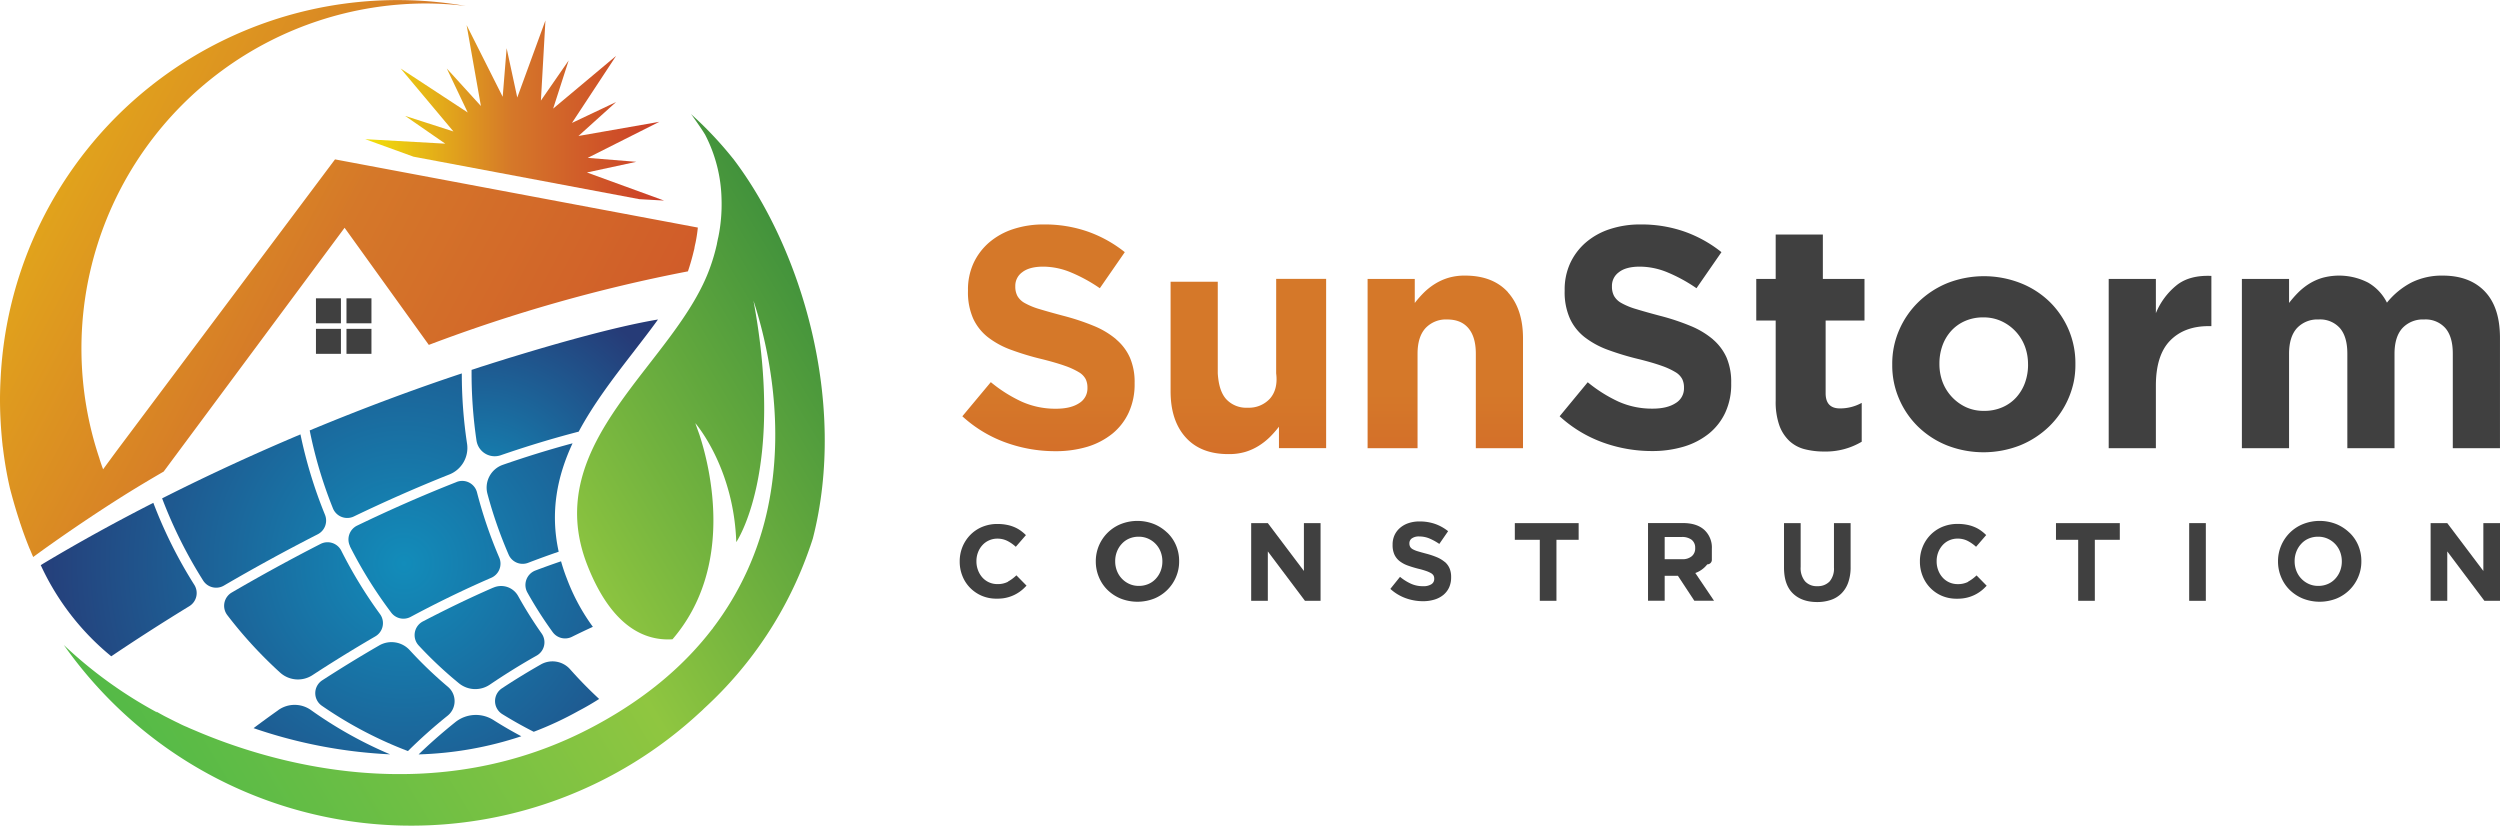 <svg xmlns="http://www.w3.org/2000/svg" xmlns:xlink="http://www.w3.org/1999/xlink" viewBox="0 0 900.85 297.52"><defs><style>.cls-1{fill:url(#linear-gradient);}.cls-2{fill:url(#linear-gradient-2);}.cls-3{fill:url(#linear-gradient-3);}.cls-4{fill:#404040;}.cls-5{fill:url(#linear-gradient-4);}.cls-6{fill:url(#linear-gradient-5);}.cls-7{fill:url(#radial-gradient);}.cls-8{fill:url(#radial-gradient-2);}.cls-9{fill:url(#radial-gradient-3);}.cls-10{fill:url(#radial-gradient-4);}.cls-11{fill:url(#radial-gradient-5);}.cls-12{fill:url(#radial-gradient-8);}.cls-13{fill:url(#radial-gradient-10);}.cls-14{fill:url(#radial-gradient-11);}.cls-15{fill:url(#radial-gradient-13);}.cls-16{fill:url(#radial-gradient-14);}.cls-17{fill:url(#radial-gradient-15);}.cls-18{fill:url(#linear-gradient-6);}.cls-19{fill:url(#linear-gradient-7);}</style><linearGradient id="linear-gradient" x1="377.82" y1="157.99" x2="377.82" y2="15.45" gradientTransform="matrix(1, 0, 0, -1, 0, 300)" gradientUnits="userSpaceOnUse"><stop offset="0" stop-color="#d57829"/><stop offset="1" stop-color="#cb3c28"/></linearGradient><linearGradient id="linear-gradient-2" x1="449.85" y1="157.26" x2="449.85" y2="11.77" xlink:href="#linear-gradient"/><linearGradient id="linear-gradient-3" x1="520.85" y1="158.04" x2="520.85" y2="14.85" xlink:href="#linear-gradient"/><linearGradient id="linear-gradient-4" x1="131.63" y1="260.18" x2="239.26" y2="260.18" gradientTransform="matrix(1, 0, 0, -1, 0, 300)" gradientUnits="userSpaceOnUse"><stop offset="0" stop-color="#f2e109"/><stop offset="0.49" stop-color="#d57829"/><stop offset="1" stop-color="#cb3c28"/></linearGradient><linearGradient id="linear-gradient-5" x1="392.1" y1="234.68" x2="-6.82" y2="-6.28" gradientTransform="matrix(1, 0, 0, -1, 0, 300)" gradientUnits="userSpaceOnUse"><stop offset="0" stop-color="#046938"/><stop offset="0.5" stop-color="#8fc640"/><stop offset="1" stop-color="#3db54a"/></linearGradient><radialGradient id="radial-gradient" cx="145.54" cy="90.65" r="128.19" gradientTransform="matrix(1, 0, 0, -1, 0, 300)" gradientUnits="userSpaceOnUse"><stop offset="0" stop-color="#128cba"/><stop offset="1" stop-color="#263b77"/></radialGradient><radialGradient id="radial-gradient-2" cx="145.54" cy="93.08" r="129.52" xlink:href="#radial-gradient"/><radialGradient id="radial-gradient-3" cx="145.54" cy="97.09" r="134.44" xlink:href="#radial-gradient"/><radialGradient id="radial-gradient-4" cx="145.54" cy="96.94" r="137.18" xlink:href="#radial-gradient"/><radialGradient id="radial-gradient-5" cx="145.1" cy="95.44" r="134.23" xlink:href="#radial-gradient"/><radialGradient id="radial-gradient-8" cx="145.22" cy="96.95" r="136.3" xlink:href="#radial-gradient"/><radialGradient id="radial-gradient-10" cx="145.52" cy="95.09" r="135.44" xlink:href="#radial-gradient"/><radialGradient id="radial-gradient-11" cx="172.49" cy="118.77" r="80.87" xlink:href="#radial-gradient"/><radialGradient id="radial-gradient-13" cx="146.71" cy="96.94" r="134.53" xlink:href="#radial-gradient"/><radialGradient id="radial-gradient-14" cx="145.57" cy="96.94" r="137.2" xlink:href="#radial-gradient"/><radialGradient id="radial-gradient-15" cx="145.54" cy="96.25" r="135.02" xlink:href="#radial-gradient"/><linearGradient id="linear-gradient-6" x1="176.31" y1="169.56" x2="181.19" y2="169.56" xlink:href="#linear-gradient-4"/><linearGradient id="linear-gradient-7" x1="-102.72" y1="301.19" x2="328.24" y2="71.58" xlink:href="#linear-gradient-4"/></defs><g id="Layer_2" data-name="Layer 2"><g id="Layer_1-2" data-name="Layer 1"><path class="cls-1" d="M402.22,122.27a30.35,30.35,0,0,0-8.07-4.83,83.72,83.72,0,0,0-10.89-3.62c-3.46-.92-6.33-1.72-8.59-2.41a25.44,25.44,0,0,1-5.36-2.18,6.78,6.78,0,0,1-2.71-2.6,7.22,7.22,0,0,1-.75-3.39V103a6,6,0,0,1,2.53-4.92c1.67-1.31,4.2-2,7.55-2A26.28,26.28,0,0,1,386,98.2a56.47,56.47,0,0,1,10.31,5.66l9-13A45.8,45.8,0,0,0,392,83.46a47,47,0,0,0-15.86-2.58,34.74,34.74,0,0,0-11.08,1.69,25.36,25.36,0,0,0-8.64,4.81,22.21,22.21,0,0,0-5.62,7.45,22.79,22.79,0,0,0-2,9.69v.33a23.36,23.36,0,0,0,1.9,10,18.32,18.32,0,0,0,5.35,6.71,31,31,0,0,0,8.41,4.54,97.5,97.5,0,0,0,11.09,3.33c3.37.85,6.11,1.65,8.24,2.41a26.84,26.84,0,0,1,5,2.3,6.38,6.38,0,0,1,2.42,2.47,6.88,6.88,0,0,1,.64,3v.23a6.18,6.18,0,0,1-3,5.44c-2,1.32-4.76,2-8.36,2a29.6,29.6,0,0,1-12.4-2.58,50.91,50.91,0,0,1-11.06-7L346.77,150a46.61,46.61,0,0,0,15.72,9.49,52.17,52.17,0,0,0,17.62,3.09A39.63,39.63,0,0,0,391.77,161a26.84,26.84,0,0,0,9.05-4.72,21.26,21.26,0,0,0,5.91-7.64,24.24,24.24,0,0,0,2.12-10.41v-.25a22.23,22.23,0,0,0-1.68-9.08,18.31,18.31,0,0,0-4.95-6.58Z"/><path class="cls-2" d="M459.85,134.53c.53,4.09-.44,7.18-2.38,9.26a10.29,10.29,0,0,1-7.91,3.12,9.79,9.79,0,0,1-7.75-3.12c-1.83-2.08-2.74-5.17-3-9.26v-33h-17V141q0,10.59,5.46,16.63t15.48,6a20.49,20.49,0,0,0,6-.8,20,20,0,0,0,4.83-2.19,23.59,23.59,0,0,0,4-3.15,38.72,38.72,0,0,0,3.28-3.73v7.72h17v-61h-18Z"/><path class="cls-3" d="M543.39,105.31q-5.46-6-15.48-6a20.49,20.49,0,0,0-6,.8,20,20,0,0,0-4.83,2.18,22.82,22.82,0,0,0-4,3.15,38.72,38.72,0,0,0-3.28,3.73V100.5h-17v61h18v-34q0-6.12,2.87-9.26a10.07,10.07,0,0,1,7.8-3.12c3.29,0,5.84,1,7.64,3.12s2.69,5.18,2.69,9.26v34h17V121.94q0-10.59-5.46-16.63Z"/><path class="cls-4" d="M617.23,122.27a30.4,30.4,0,0,0-8.08-4.83,81.76,81.76,0,0,0-10.89-3.62c-3.47-.92-6.32-1.72-8.6-2.42a25.44,25.44,0,0,1-5.36-2.18,6.79,6.79,0,0,1-2.7-2.59,7.14,7.14,0,0,1-.75-3.4V103a6,6,0,0,1,2.52-4.92q2.52-2,7.56-2A26.28,26.28,0,0,1,601,98.2a56.47,56.47,0,0,1,10.31,5.66l9-13A45.72,45.72,0,0,0,607,83.46a47,47,0,0,0-15.86-2.58,34.68,34.68,0,0,0-11.07,1.69,25.18,25.18,0,0,0-8.64,4.81,22.21,22.21,0,0,0-5.62,7.45,22.64,22.64,0,0,0-2,9.69v.3a23.24,23.24,0,0,0,1.91,10,18.13,18.13,0,0,0,5.36,6.73,31.21,31.21,0,0,0,8.42,4.55,98.43,98.43,0,0,0,11.11,3.33q5.05,1.27,8.25,2.42a26.1,26.1,0,0,1,4.89,2.26,6.41,6.41,0,0,1,2.42,2.48,6.88,6.88,0,0,1,.64,3v.24a6.15,6.15,0,0,1-3,5.42c-2,1.31-4.74,2-8.32,2a29.45,29.45,0,0,1-12.37-2.57,51.54,51.54,0,0,1-11-6.94L562,150a46.39,46.39,0,0,0,15.65,9.46,51.86,51.86,0,0,0,17.57,3.07,39.34,39.34,0,0,0,11.61-1.62,26.7,26.7,0,0,0,9-4.7,21.3,21.3,0,0,0,5.89-7.61,24.09,24.09,0,0,0,2.1-10.38v-.28a22.44,22.44,0,0,0-1.67-9.09,18.55,18.55,0,0,0-4.95-6.58Z"/><path class="cls-4" d="M656.85,84.5h-17v16h-7v15h7v28.89a25.64,25.64,0,0,0,1.29,8.82,14.54,14.54,0,0,0,3.6,5.64,12.64,12.64,0,0,0,5.5,3,27.66,27.66,0,0,0,7.13.85,25.29,25.29,0,0,0,13.48-3.53v-14a16.11,16.11,0,0,1-7.86,2c-3.42,0-5.14-1.84-5.14-5.44V115.5h14v-15h-15Z"/><path class="cls-4" d="M747.85,131.2V131a30.68,30.68,0,0,0-2.5-12.35,31.18,31.18,0,0,0-6.89-10A31.71,31.71,0,0,0,728.05,102a36.14,36.14,0,0,0-26.29,0,32.74,32.74,0,0,0-10.47,6.83,31.37,31.37,0,0,0-6.93,10.07,30.32,30.32,0,0,0-2.51,12.35v.22a30.32,30.32,0,0,0,2.51,12.35,31,31,0,0,0,6.88,10,32,32,0,0,0,10.41,6.7,36.14,36.14,0,0,0,26.29-.05,32.88,32.88,0,0,0,10.47-6.82,31.6,31.6,0,0,0,8.83-16,30.77,30.77,0,0,0,.61-6.42Zm-17.06.22a19.1,19.1,0,0,1-1.08,6.44,16,16,0,0,1-3.14,5.3,14.45,14.45,0,0,1-5,3.58,16,16,0,0,1-6.66,1.31,15.07,15.07,0,0,1-6.55-1.36,16.47,16.47,0,0,1-8.38-9.06,18.34,18.34,0,0,1-1.13-6.43V131a18.86,18.86,0,0,1,1.08-6.44,15.84,15.84,0,0,1,3.13-5.29,14.61,14.61,0,0,1,5-3.59,16,16,0,0,1,6.66-1.31,15.14,15.14,0,0,1,6.49,1.37,16.28,16.28,0,0,1,8.43,9.05,18.14,18.14,0,0,1,1.14,6.44Z"/><path class="cls-4" d="M776.85,112.84V100.5h-17v61h17V139q0-11,5.12-16.25t13.95-5.23h.93V99.42c-5.29-.23-9.5.91-12.6,3.42A25.26,25.26,0,0,0,776.85,112.84Z"/><path class="cls-4" d="M895.37,105q-5.48-5.69-15.17-5.69A24.64,24.64,0,0,0,869,101.77a27.87,27.87,0,0,0-8.89,7.29,17.12,17.12,0,0,0-6.8-7.23,22.89,22.89,0,0,0-16.43-1.72,19.59,19.59,0,0,0-4.85,2.18,22.91,22.91,0,0,0-3.93,3.15,38.52,38.52,0,0,0-3.26,3.73V100.5h-17v61h17v-34q0-6.12,2.84-9.26a10.07,10.07,0,0,1,7.83-3.12,9.51,9.51,0,0,1,7.66,3.12c1.79,2.09,2.68,5.17,2.67,9.26v34h17v-34q0-6.12,2.84-9.26a10.07,10.07,0,0,1,7.83-3.12,9.51,9.51,0,0,1,7.66,3.12c1.79,2.09,2.68,5.17,2.67,9.26v34h17V121.75q0-11.06-5.48-16.75Z"/><path class="cls-4" d="M363.18,209.65a8,8,0,0,1-3.78.82,7.18,7.18,0,0,1-5.45-2.42,8.3,8.3,0,0,1-1.54-2.61,8.74,8.74,0,0,1-.56-3.16v-.07a8.69,8.69,0,0,1,.56-3.15,7.92,7.92,0,0,1,1.56-2.58,7,7,0,0,1,2.4-1.75,7.2,7.2,0,0,1,3-.64,8,8,0,0,1,3.56.79,13.53,13.53,0,0,1,3.1,2.15l3.65-4.2a15.07,15.07,0,0,0-1.93-1.64,11.72,11.72,0,0,0-2.27-1.26,13.1,13.1,0,0,0-2.74-.82,16.91,16.91,0,0,0-3.33-.3,14.08,14.08,0,0,0-5.51,1.06,13,13,0,0,0-4.28,2.9,13.5,13.5,0,0,0-2.8,4.28,13.78,13.78,0,0,0-1,5.23v.07a13.68,13.68,0,0,0,1,5.25,12.69,12.69,0,0,0,2.79,4.26,13.21,13.21,0,0,0,4.25,2.86,13.45,13.45,0,0,0,5.32,1,17,17,0,0,0,2.14-.11,13.52,13.52,0,0,0,7.58-3.58q.49-.47,1-1l-3.65-3.72a14.75,14.75,0,0,1-3.05,2.27Z"/><path class="cls-4" d="M420.59,191.94a15,15,0,0,0-4.73-3.09,16.29,16.29,0,0,0-12,0,14.38,14.38,0,0,0-9,13.41v.08A14.41,14.41,0,0,0,396,208a13.87,13.87,0,0,0,3.09,4.59,14.9,14.9,0,0,0,4.74,3.1,16.54,16.54,0,0,0,12.07,0,14.39,14.39,0,0,0,7.86-7.77,14,14,0,0,0,1.13-5.65v-.08a14.41,14.41,0,0,0-1.11-5.65,13.69,13.69,0,0,0-3.15-4.59Zm-1.74,10.4a9.39,9.39,0,0,1-.62,3.4,8.73,8.73,0,0,1-1.74,2.8,7.8,7.8,0,0,1-2.68,1.9,8.53,8.53,0,0,1-3.42.68,8.12,8.12,0,0,1-3.44-.7,8.54,8.54,0,0,1-4.48-4.74,9.29,9.29,0,0,1-.62-3.42v-.08a9.19,9.19,0,0,1,.62-3.4,8.73,8.73,0,0,1,1.74-2.8,7.73,7.73,0,0,1,2.66-1.9,8.45,8.45,0,0,1,3.44-.68,8.18,8.18,0,0,1,3.42.7,8.51,8.51,0,0,1,4.5,4.74,9.5,9.5,0,0,1,.62,3.42Z"/><path class="cls-4" d="M469.85,205.74l-13-17.24h-6v28h6V198.7l13.38,17.8h5.62v-28h-6Z"/><path class="cls-4" d="M520.55,202.46a10.86,10.86,0,0,0-2.81-1.68,28.72,28.72,0,0,0-3.8-1.27c-1.22-.32-2.21-.6-3-.84a9.26,9.26,0,0,1-1.88-.76,2.46,2.46,0,0,1-.94-.9,2.58,2.58,0,0,1-.26-1.19v-.1a2.11,2.11,0,0,1,.89-1.72,4.28,4.28,0,0,1,2.67-.69A9.49,9.49,0,0,1,515,194a20,20,0,0,1,3.64,2l3.17-4.59a16,16,0,0,0-4.64-2.6,16.7,16.7,0,0,0-5.61-.91,12.13,12.13,0,0,0-4,.6,9,9,0,0,0-3.05,1.7,7.77,7.77,0,0,0-2,2.63,8.11,8.11,0,0,0-.7,3.43v.1a8.19,8.19,0,0,0,.66,3.49,6.48,6.48,0,0,0,1.87,2.35,10.66,10.66,0,0,0,2.93,1.58,38,38,0,0,0,3.86,1.17,28,28,0,0,1,2.88.84,9.8,9.8,0,0,1,1.74.8,2.39,2.39,0,0,1,.84.86,2.47,2.47,0,0,1,.22,1.07v.1a2.19,2.19,0,0,1-1.05,1.92,5.31,5.31,0,0,1-3,.69,10.34,10.34,0,0,1-4.38-.91,17.81,17.81,0,0,1-3.9-2.46L501,212.2a16.39,16.39,0,0,0,5.54,3.35,18.35,18.35,0,0,0,6.22,1.09,13.94,13.94,0,0,0,4.11-.58,9.23,9.23,0,0,0,3.2-1.66,7.74,7.74,0,0,0,2.09-2.69,8.76,8.76,0,0,0,.74-3.67v-.1a7.79,7.79,0,0,0-.58-3.17,6.42,6.42,0,0,0-1.72-2.31Z"/><path class="cls-4" d="M545.85,194.5h9v22h6v-22h8v-6h-23Z"/><path class="cls-4" d="M615.21,203.36a1.63,1.63,0,0,0,1.64-1.64v-4a8.63,8.63,0,0,0-2.74-6.8c-1.82-1.63-4.38-2.44-7.66-2.44h-12.6v28h6v-9h4.77l5.92,9h7.1l-6.75-10a9.48,9.48,0,0,0,4.32-3.14Zm-4.36-5.82a3.67,3.67,0,0,1-1.22,2.88,5.08,5.08,0,0,1-3.5,1.08h-6.28v-8H606a5.63,5.63,0,0,1,3.56,1,3.59,3.59,0,0,1,1.28,3Z"/><path class="cls-4" d="M660.85,204.54a7.08,7.08,0,0,1-1.59,5,5.81,5.81,0,0,1-4.41,1.68,5.64,5.64,0,0,1-4.41-1.74,7.44,7.44,0,0,1-1.59-5.18V188.5h-6v16q0,6.21,3.19,9.32t8.73,3.12a15.16,15.16,0,0,0,5-.78,9.82,9.82,0,0,0,3.81-2.36,10.36,10.36,0,0,0,2.42-3.94,16.4,16.4,0,0,0,.85-5.56V188.5h-6Z"/><path class="cls-4" d="M709.2,209.66a8,8,0,0,1-3.78.82,7.19,7.19,0,0,1-5.46-2.42,8.14,8.14,0,0,1-1.55-2.61,8.83,8.83,0,0,1-.56-3.17v-.07a8.65,8.65,0,0,1,.56-3.15,8.22,8.22,0,0,1,1.56-2.59,7.11,7.11,0,0,1,2.41-1.76,7.36,7.36,0,0,1,3-.63,7.93,7.93,0,0,1,3.55.78,13.73,13.73,0,0,1,3.12,2.17l3.65-4.22a15.16,15.16,0,0,0-1.94-1.64,11.21,11.21,0,0,0-2.27-1.26,13.1,13.1,0,0,0-2.74-.82,17,17,0,0,0-3.34-.3,14,14,0,0,0-5.51,1.06,13,13,0,0,0-4.29,2.91,13.19,13.19,0,0,0-2.79,4.28,13.69,13.69,0,0,0-1,5.24v.07a13.75,13.75,0,0,0,1,5.26,12.87,12.87,0,0,0,7,7.13,13.53,13.53,0,0,0,5.33,1,15.79,15.79,0,0,0,2.17-.12,13.47,13.47,0,0,0,7.56-3.56c.33-.32.65-.64,1-1l-3.65-3.72a14.27,14.27,0,0,1-3.07,2.27Z"/><path class="cls-4" d="M740.85,194.5h8v22h6v-22h9v-6h-23Z"/><path class="cls-4" d="M788.85,188.5h6v28h-6Z"/><path class="cls-4" d="M846.59,191.94a15,15,0,0,0-4.73-3.09,16.29,16.29,0,0,0-12,0,14.35,14.35,0,0,0-7.87,7.76,14.25,14.25,0,0,0-1.13,5.65v.08A14.41,14.41,0,0,0,822,208a13.87,13.87,0,0,0,3.09,4.59,14.9,14.9,0,0,0,4.74,3.1,16.54,16.54,0,0,0,12.07,0,14.39,14.39,0,0,0,7.86-7.77,14,14,0,0,0,1.13-5.65v-.08a14.41,14.41,0,0,0-1.11-5.65,13.69,13.69,0,0,0-3.15-4.59Zm-2.74,10.4a9.39,9.39,0,0,1-.62,3.4,8.73,8.73,0,0,1-1.74,2.8,7.8,7.8,0,0,1-2.68,1.9,8.53,8.53,0,0,1-3.42.68,8.12,8.12,0,0,1-3.44-.7,8.54,8.54,0,0,1-4.48-4.74,9.29,9.29,0,0,1-.62-3.42v-.08a9.19,9.19,0,0,1,.62-3.4,8.73,8.73,0,0,1,1.74-2.8,7.64,7.64,0,0,1,2.66-1.9,8.45,8.45,0,0,1,3.44-.68,8.18,8.18,0,0,1,3.42.7,8.51,8.51,0,0,1,4.5,4.74,9.5,9.5,0,0,1,.62,3.42Z"/><path class="cls-4" d="M894.85,205.74l-13-17.24h-6v28h6V198.7l13.38,17.8h5.62v-28h-6Z"/><path class="cls-5" d="M163.39,47.37,146,41.77l14.45,10-28.86-1.62L149,56.46l81.38,15.31,8.9.5L211.5,62.15l17.78-3.84-17.51-1.42,25.82-13L208.44,49,222,36.77,206.1,44.3,222,20.14l-22.68,19,5.59-17.35-10,14.45,1.63-28.87L186.39,35.14l-3.83-17.77-1.42,17.51-13-25.82,5.15,29.14L161,24.69l7.54,15.85L144.38,24.69Z"/><path class="cls-6" d="M264.12,57.13a133.13,133.13,0,0,0-14.88-15.8l-.12-.16a.17.17,0,0,0-.1-.06c.83,1.14,3.93,5.5,4.91,7.18a2,2,0,0,1,.22.37A52.74,52.74,0,0,1,260,71.74a59.05,59.05,0,0,1-1.16,13.72c-.19.73-.31,1.47-.46,2.14a5.68,5.68,0,0,1-.19.93,66.2,66.2,0,0,1-2.12,7.3c-12.09,35.07-62,63.15-44.4,107.89,8.78,22.28,20.77,27.28,30.66,26.64,22.4-26.08,13.65-61.65,9.72-73.68-.49-1.38-1-2.76-1.5-4.2.95,1.1,13.9,16.78,14.76,42.87,0,0,17.64-25.72,6.2-87,5.74,17.55,11.26,45.48,5.25,74.29a108.22,108.22,0,0,1-19.95,43.79v.09l-.28.28c-9.69,12.61-23.14,24.4-41.46,34.34-58.79,32-118.69,13.32-145,2-.89-.37-1.78-.73-2.67-1.16a29.38,29.38,0,0,1-3.07-1.42c-1.41-.64-2.79-1.38-4.2-2.08s-2.61-1.41-3.84-2.09c.09.12.25.22.34.34A157.85,157.85,0,0,1,23,232.42a155.72,155.72,0,0,0,16.7,19.91A152.9,152.9,0,0,0,252,256.9c.58-.52,1.14-1,1.69-1.59a140.73,140.73,0,0,0,38.14-58.09,9.37,9.37,0,0,0,.31-.89c.27-.77.52-1.54.77-2.33,12.51-48.92-4-104.37-28.77-136.87Z"/><path class="cls-7" d="M164.06,260.23c-5.73,4.6-10.13,8.61-13.21,11.61a128.7,128.7,0,0,0,37-6.54q-5.23-2.78-10-5.81a11.83,11.83,0,0,0-13.79.74Z"/><path class="cls-8" d="M100.28,255.89c-3.62,2.56-6.61,4.76-8.91,6.49a176.8,176.8,0,0,0,49.19,9.44,149.74,149.74,0,0,1-28.5-15.95,10.17,10.17,0,0,0-11.78,0Z"/><path class="cls-9" d="M115.51,196c-11.47,5.87-22.23,11.81-32,17.51a5.53,5.53,0,0,0-2,7.55,5.42,5.42,0,0,0,.37.56,156.47,156.47,0,0,0,19,20.69,9.58,9.58,0,0,0,11.67,1c6.67-4.36,14.3-9.11,22.7-14a5.52,5.52,0,0,0,2-7.54c-.1-.16-.19-.31-.3-.46a163.21,163.21,0,0,1-14-22.93A5.54,5.54,0,0,0,115.51,196Z"/><path class="cls-10" d="M80.7,211c10.28-6,21.64-12.27,33.78-18.47a5.55,5.55,0,0,0,2.64-7,165.94,165.94,0,0,1-8.85-29c-15.84,6.68-32.63,14.34-49.85,23.05A164.66,164.66,0,0,0,73.2,209.19,5.54,5.54,0,0,0,80.7,211Z"/><path class="cls-11" d="M161.41,247.49a148.54,148.54,0,0,1-13.79-13.23,8.87,8.87,0,0,0-11-1.67c-7.51,4.34-14.39,8.6-20.51,12.56a5.52,5.52,0,0,0-.15,9.15A145.54,145.54,0,0,0,147,270.64a182.28,182.28,0,0,1,14.31-12.76,6.73,6.73,0,0,0,1-9.47A7.19,7.19,0,0,0,161.41,247.49Z"/><path class="cls-10" d="M216,228.71q-2.64,1.18-5.18,2.4a5.55,5.55,0,0,0-1.76,8.75c3.06,3.38,6.35,6.71,9.89,9.95a112,112,0,0,0,12.89-10.29A35.49,35.49,0,0,1,216,228.71Z"/><path class="cls-10" d="M206.07,229.48c2.45-1.22,5-2.43,7.56-3.61a72.59,72.59,0,0,1-9.32-17.24q-1.23-3.13-2.14-6.37-4.69,1.59-9.3,3.34a5.58,5.58,0,0,0-2.81,7.94,143.73,143.73,0,0,0,9.12,14.27,5.52,5.52,0,0,0,6.89,1.67Z"/><path class="cls-12" d="M111.6,155.1a158.09,158.09,0,0,0,8.34,28,5.55,5.55,0,0,0,7.18,3.17l.39-.17c11-5.29,22.51-10.4,34.31-15.09a10.28,10.28,0,0,0,6.5-11,168,168,0,0,1-1.91-25.45C150.57,139.81,131.92,146.64,111.6,155.1Z"/><path class="cls-10" d="M98.36,244.75A159.91,159.91,0,0,1,78,222.35,5.5,5.5,0,0,0,70.76,221C59.6,227.79,50.19,233.92,43,238.76a100.72,100.72,0,0,0,16.63,10.4l.34.17A254.45,254.45,0,0,0,87.36,261c2.39-1.82,5.92-4.45,10.44-7.66a5.53,5.53,0,0,0,1.34-7.71A5.92,5.92,0,0,0,98.36,244.75Z"/><path class="cls-13" d="M205.4,241.13a8.49,8.49,0,0,0-10.55-1.68c-5.06,2.88-9.73,5.76-14,8.59a5.51,5.51,0,0,0-1.54,7.65,5.41,5.41,0,0,0,1.67,1.63c3.6,2.23,7.37,4.36,11.35,6.37a121.66,121.66,0,0,0,16.28-7.6c2.57-1.34,5-2.77,7.29-4.23A149.72,149.72,0,0,1,205.4,241.13Z"/><path class="cls-14" d="M237.1,115.13c-2.86,4-6,8-9.15,12.11-6.85,8.87-14,18.19-19.42,28.3-9.4,2.43-18.76,5.29-28,8.47a6.64,6.64,0,0,1-8.51-4,6.85,6.85,0,0,1-.32-1.26,167,167,0,0,1-1.77-25.47s1-.31,2.72-.88c.18-.07.35-.11.5-.18.88-.28,2-.6,3.17-1,1.66-.53,3.32-1.06,4.88-1.52,1.16-.39,2.29-.74,3.39-1.06C199.17,124.17,221.56,117.71,237.1,115.13Z"/><path class="cls-10" d="M164.53,173.69c-12.35,4.85-24.38,10.18-35.85,15.71a5.54,5.54,0,0,0-2.56,7.4.54.54,0,0,0,0,.11A158.69,158.69,0,0,0,141,220.78a5.51,5.51,0,0,0,7,1.49c9.08-4.86,18.82-9.65,29-14.06a5.55,5.55,0,0,0,2.89-7.31v0a162.69,162.69,0,0,1-8-23.44,5.5,5.5,0,0,0-6.7-4c-.22.06-.44.13-.65.21Z"/><path class="cls-15" d="M175.66,178a157.45,157.45,0,0,0,7.66,21.94,5.5,5.5,0,0,0,7,2.86q5.44-2.09,11-4c-3.18-14.45-.47-27.31,5-39.06-8.46,2.27-16.9,4.89-25.23,7.79A8.69,8.69,0,0,0,175.66,178Z"/><path class="cls-16" d="M68.27,218.4c-11.44,7-21,13.25-28.18,18.09A92.15,92.15,0,0,1,14.85,204c-.07-.11-.11-.25-.18-.35l.74-.46c13.35-8,26.7-15.3,39.84-22a165.33,165.33,0,0,0,14.8,29.6,5.55,5.55,0,0,1-1.78,7.61Z"/><path class="cls-17" d="M177.75,211.74c-8.85,3.85-17.34,8-25.35,12.18a5.54,5.54,0,0,0-2.39,7.45,5.73,5.73,0,0,0,.86,1.22,145.44,145.44,0,0,0,14.48,13.6,9.33,9.33,0,0,0,11.14.52c5.07-3.43,10.71-7,16.92-10.49a5.49,5.49,0,0,0,2.05-7.5c-.08-.14-.16-.27-.25-.4a147.45,147.45,0,0,1-8.51-13.56,7,7,0,0,0-8.95-3Z"/><path class="cls-18" d="M176.31,131.2c1.66-.53,3.32-1.06,4.88-1.52C179.39,130.25,177.76,130.78,176.31,131.2Z"/><path class="cls-4" d="M113.85,107.5h9v9h-9Z"/><path class="cls-4" d="M124.85,107.5h9v9h-9Z"/><path class="cls-4" d="M113.85,118.5h9v9h-9Z"/><path class="cls-4" d="M124.85,118.5h9v9h-9Z"/><path class="cls-19" d="M120.72,57.43,43.37,160.68c-2,2.66-6.21,8.42-6.21,8.42s-.42-1-1.31-3.78v-.07a124.32,124.32,0,0,1,117.71-164,121.32,121.32,0,0,1,14.26.9A143.21,143.21,0,0,0,.23,136.27C.08,138.83,0,141.43,0,144c0,4.47.23,8.89.62,13.29.08.89.16,1.82.27,2.75a12.63,12.63,0,0,0,.16,1.29A138.2,138.2,0,0,0,3.57,175.9c1.13,4.35,2.3,8.35,3.58,12.2a1.86,1.86,0,0,0,.12.43.26.26,0,0,0,.07.15c1,3.07,2.1,6,3.31,9a.14.14,0,0,0,.07.11c.43,1,.82,2,1.25,2.92,0,0,14.57-10.8,33-22.38q6.41-4,14-8.4l65.2-87.85,30.35,42.2a565.63,565.63,0,0,1,93.37-26.5c.85-2.53,1.55-5,2.1-7.34.09-.31.17-.62.23-.94.08-.66.27-1.4.43-2.13a53.91,53.91,0,0,0,.81-5.37Z"/></g></g></svg>